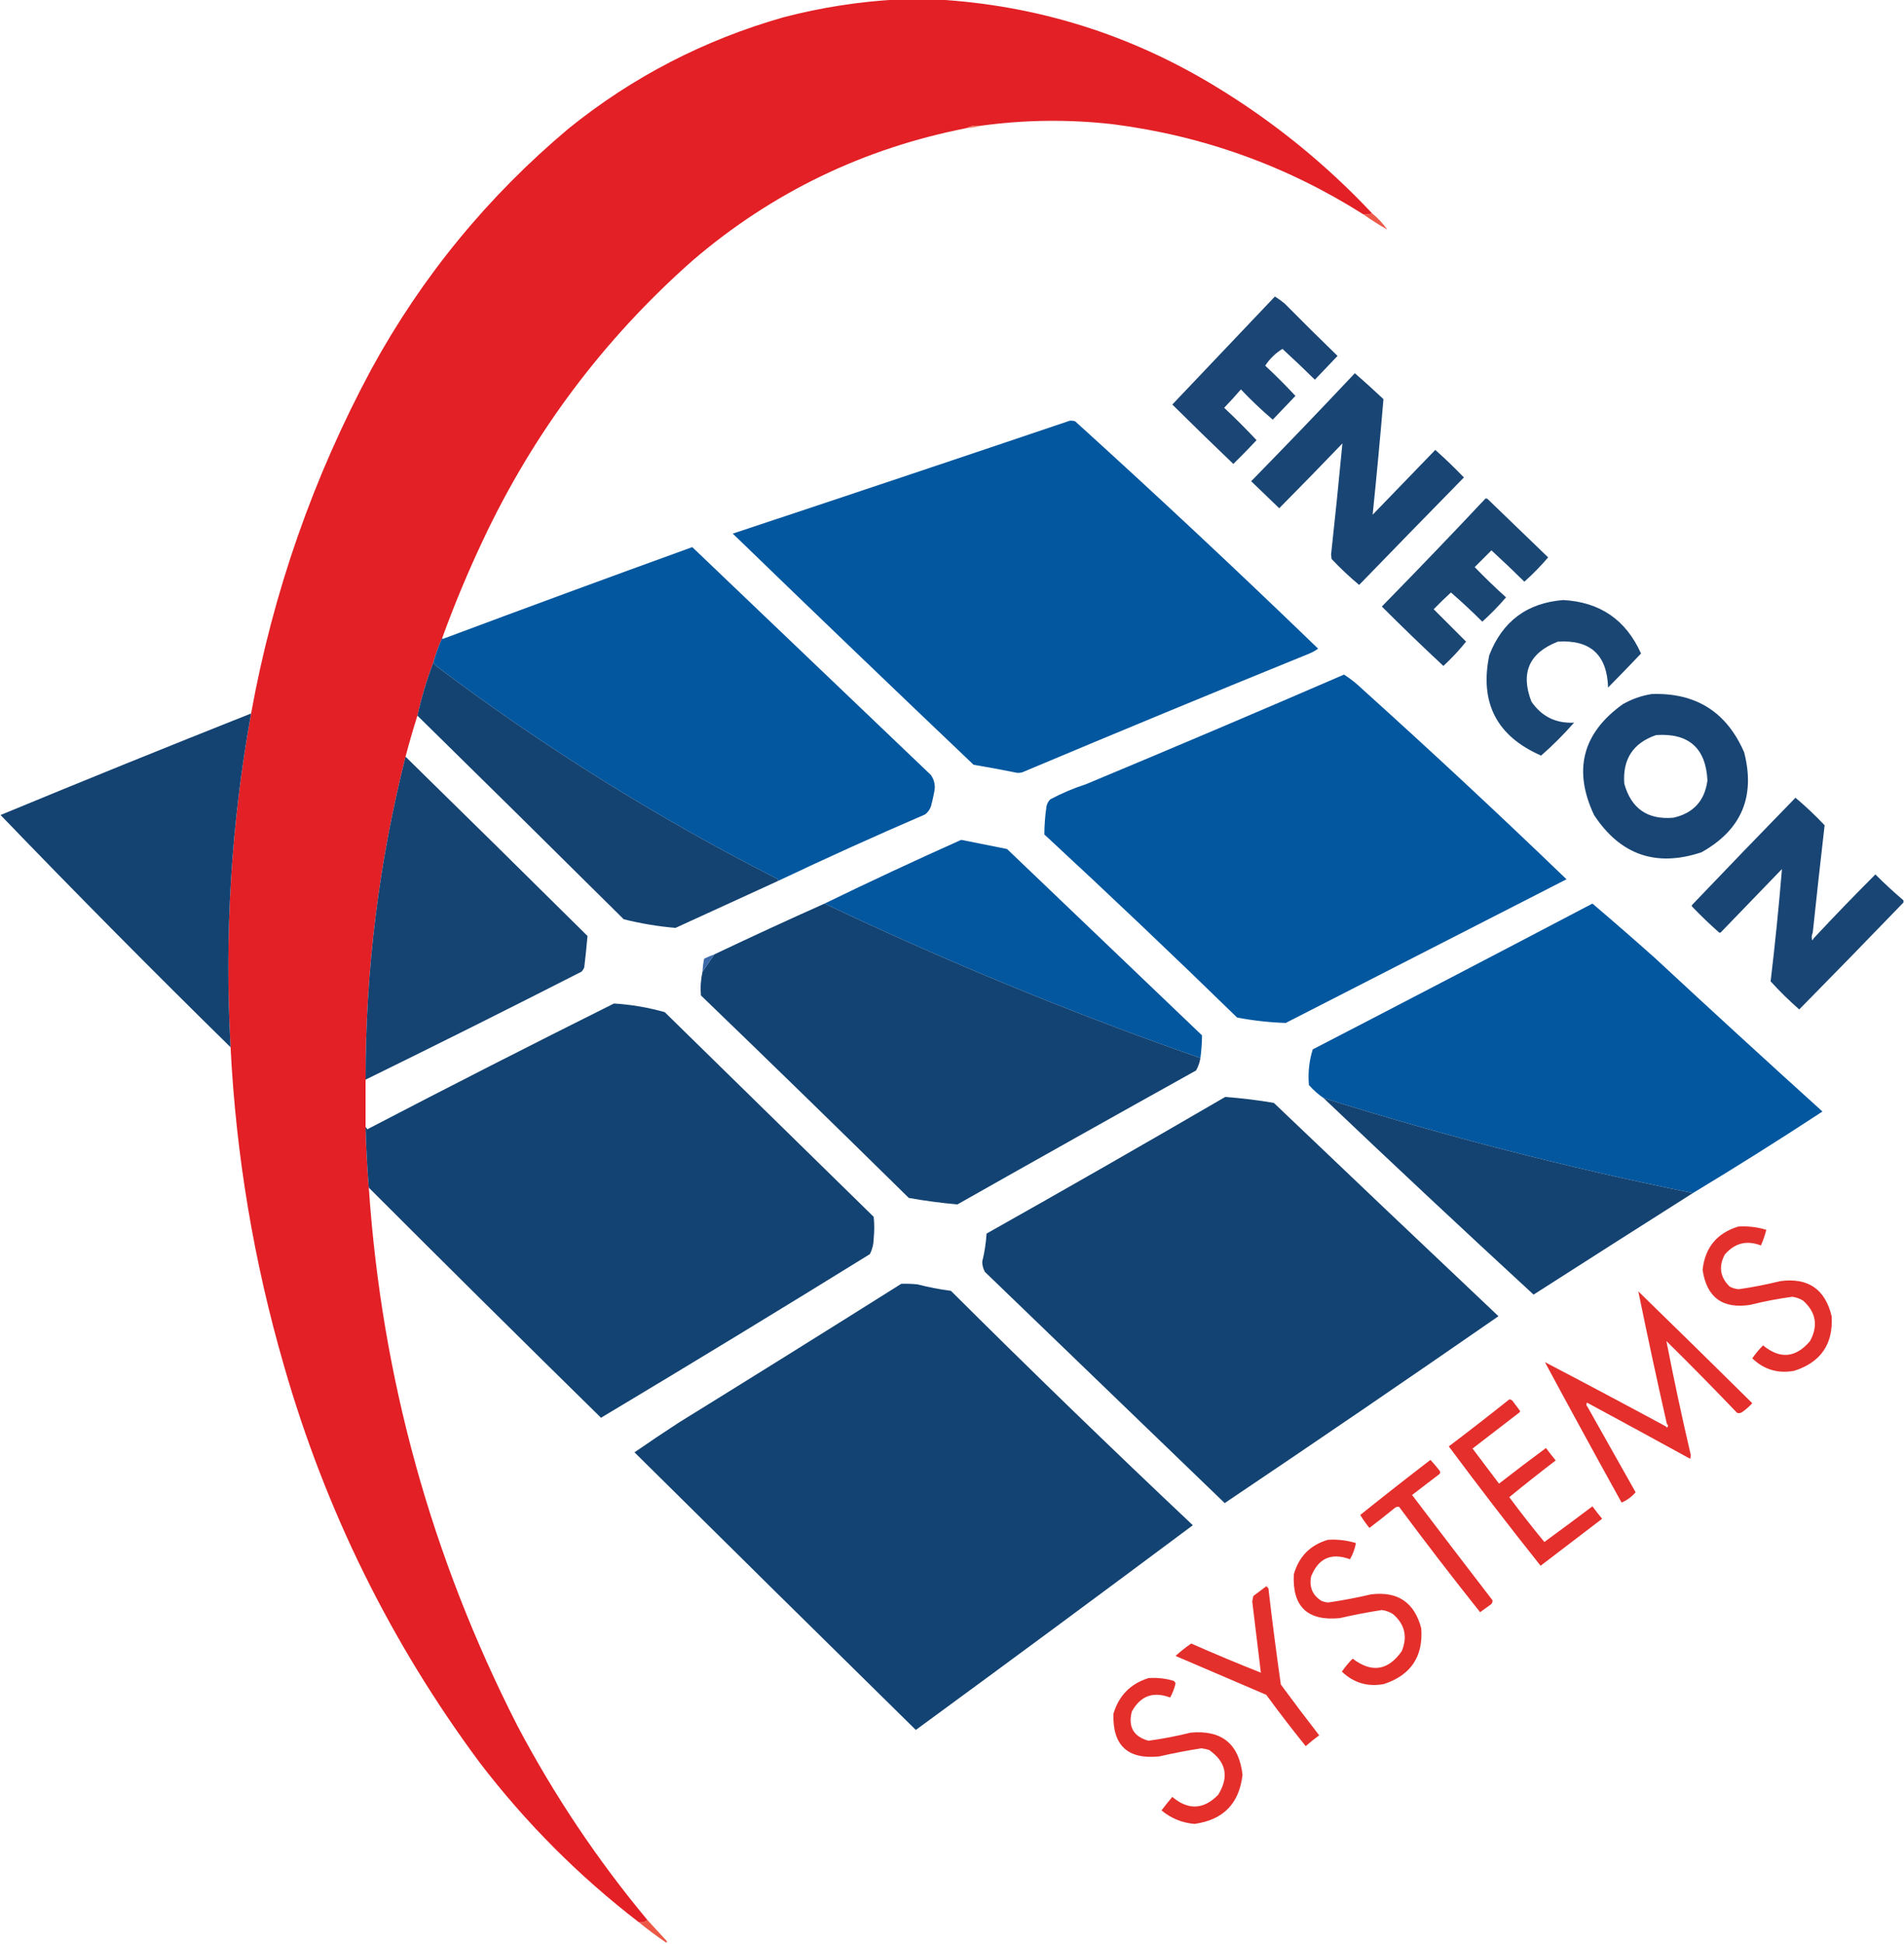 <?xml version="1.0" encoding="UTF-8"?>
<!DOCTYPE svg PUBLIC "-//W3C//DTD SVG 1.1//EN" "http://www.w3.org/Graphics/SVG/1.1/DTD/svg11.dtd">
<svg xmlns="http://www.w3.org/2000/svg" version="1.1" width="1763px" height="1800px" style="shape-rendering:geometricPrecision; text-rendering:geometricPrecision; image-rendering:optimizeQuality; fill-rule:evenodd; clip-rule:evenodd" xmlns:xlink="http://www.w3.org/1999/xlink">
<g><path style="opacity:1" fill="#e22025" d="M 831.5,-0.5 C 843.5,-0.5 855.5,-0.5 867.5,-0.5C 960.138,4.878 1046.14,31.712 1125.5,80C 1179.03,112.475 1227.37,151.641 1270.5,197.5C 1268.05,198.473 1265.39,198.806 1262.5,198.5C 1191.48,153.546 1114.15,125.713 1030.5,115C 989.442,110.336 948.442,110.836 907.5,116.5C 903.029,115.911 899.029,116.577 895.5,118.5C 799.784,137.197 715.117,178.03 641.5,241C 558.772,314.065 493.938,400.565 447,500.5C 433.107,529.948 420.607,559.948 409.5,590.5C 406.262,597.541 403.595,604.874 401.5,612.5C 395.315,628.728 390.315,645.395 386.5,662.5C 382.54,674.994 378.873,687.66 375.5,700.5C 350.78,798.593 338.447,898.26 338.5,999.5C 338.5,1014.17 338.5,1028.83 338.5,1043.5C 338.98,1062.22 339.98,1080.89 341.5,1099.5C 353.373,1275 399.206,1441 479,1597.5C 512.979,1661.84 553.145,1721.84 599.5,1777.5C 597.365,1779.37 594.698,1780.04 591.5,1779.5C 535.835,1736.67 486.669,1687.34 444,1631.5C 361.721,1520.6 301.388,1398.27 263,1264.5C 235.042,1168.09 218.542,1069.75 213.5,969.5C 207.726,865.737 214.059,762.737 232.5,660.5C 252.866,548.233 290.032,441.9 344,341.5C 390.769,256.039 451.602,181.872 526.5,119C 585.535,71.311 651.868,36.977 725.5,16C 760.423,6.9 795.757,1.4 831.5,-0.5 Z"/></g>
<g><path style="opacity:0.95" fill="#f06b54" d="M 907.5,116.5 C 903.705,117.617 899.705,118.283 895.5,118.5C 899.029,116.577 903.029,115.911 907.5,116.5 Z"/></g>
<g><path style="opacity:0.957" fill="#eb5341" d="M 1270.5,197.5 C 1275.87,201.871 1280.54,206.871 1284.5,212.5C 1276.89,208.221 1269.56,203.554 1262.5,198.5C 1265.39,198.806 1268.05,198.473 1270.5,197.5 Z"/></g>
<g><path style="opacity:0.369" fill="#f2977a" d="M 1284.5,212.5 C 1285.83,213.167 1285.83,213.167 1284.5,212.5 Z"/></g>
<g><path style="opacity:0.997" fill="#1a4574" d="M 1180.5,274.5 C 1183.6,276.423 1186.6,278.59 1189.5,281C 1205.71,297.375 1222.04,313.541 1238.5,329.5C 1231.47,336.86 1224.47,344.193 1217.5,351.5C 1207.65,341.817 1197.65,332.317 1187.5,323C 1181.16,326.833 1175.83,332 1171.5,338.5C 1181.14,347.473 1190.47,356.806 1199.5,366.5C 1192.49,373.875 1185.49,381.209 1178.5,388.5C 1168.21,379.715 1158.38,370.381 1149,360.5C 1144.02,366.316 1138.85,371.983 1133.5,377.5C 1143.81,387.14 1153.81,397.14 1163.5,407.5C 1156.51,414.986 1149.35,422.319 1142,429.5C 1122.99,411.321 1104.15,392.987 1085.5,374.5C 1117.19,341.146 1148.85,307.813 1180.5,274.5 Z"/></g>
<g><path style="opacity:0.998" fill="#194574" d="M 1254.5,345.5 C 1263.44,353.271 1272.28,361.271 1281,369.5C 1277.99,405.222 1274.66,440.889 1271,476.5C 1290.33,456.5 1309.67,436.5 1329,416.5C 1338.14,424.636 1346.97,433.136 1355.5,442C 1323.04,475.113 1290.71,508.279 1258.5,541.5C 1249.55,534.049 1241.05,526.049 1233,517.5C 1232.83,516.167 1232.67,514.833 1232.5,513.5C 1236.26,479.134 1239.76,444.801 1243,410.5C 1223.65,430.679 1204.15,450.679 1184.5,470.5C 1175.81,462.139 1167.14,453.806 1158.5,445.5C 1190.89,412.449 1222.89,379.116 1254.5,345.5 Z"/></g>
<g><path style="opacity:0.999" fill="#02579f" d="M 990.5,389.5 C 992.199,389.34 993.866,389.506 995.5,390C 1071.58,458.911 1146.58,529.078 1220.5,600.5C 1218.08,602.267 1215.42,603.767 1212.5,605C 1123.6,641.114 1034.94,677.781 946.5,715C 944.167,715.667 941.833,715.667 939.5,715C 926.873,712.451 914.206,710.118 901.5,708C 826.863,637.031 752.53,565.698 678.5,494C 782.708,459.431 886.708,424.597 990.5,389.5 Z"/></g>
<g><path style="opacity:0.997" fill="#1a4674" d="M 1375.5,461.5 C 1376.24,461.369 1376.91,461.536 1377.5,462C 1396.17,480 1414.83,498 1433.5,516C 1426.68,523.984 1419.35,531.484 1411.5,538.5C 1401.48,528.651 1391.32,518.984 1381,509.5C 1375.83,514.667 1370.67,519.833 1365.5,525C 1374.86,534.697 1384.53,544.03 1394.5,553C 1387.68,560.984 1380.35,568.484 1372.5,575.5C 1363.13,566.133 1353.47,557.133 1343.5,548.5C 1338.01,553.485 1332.68,558.652 1327.5,564C 1337.57,574.066 1347.57,584.066 1357.5,594C 1351.08,601.999 1344.08,609.499 1336.5,616.5C 1317.17,598.503 1298.17,580.17 1279.5,561.5C 1311.89,528.449 1343.89,495.116 1375.5,461.5 Z"/></g>
<g><path style="opacity:0.999" fill="#02579f" d="M 720.5,815.5 C 720.631,814.624 720.298,813.957 719.5,813.5C 608.482,757.026 503.482,691.526 404.5,617C 402.859,615.871 401.859,614.371 401.5,612.5C 403.595,604.874 406.262,597.541 409.5,590.5C 409.435,590.938 409.601,591.272 410,591.5C 486.846,562.773 563.846,534.44 641,506.5C 714.667,576.833 788.333,647.167 862,717.5C 865.324,722.324 866.324,727.657 865,733.5C 864.158,737.869 863.158,742.203 862,746.5C 860.939,749.562 859.106,752.062 856.5,754C 810.784,773.692 765.451,794.192 720.5,815.5 Z"/></g>
<g><path style="opacity:0.998" fill="#1a4674" d="M 1447.5,555.5 C 1481.58,557.371 1505.58,573.871 1519.5,605C 1509.45,615.596 1499.28,626.096 1489,636.5C 1488.07,606.235 1472.57,592.068 1442.5,594C 1415.89,604.382 1407.72,622.882 1418,649.5C 1427.46,663.312 1440.62,669.812 1457.5,669C 1447.99,679.846 1437.82,690.012 1427,699.5C 1385.86,681.565 1369.86,650.565 1379,606.5C 1391.2,575.125 1414.03,558.125 1447.5,555.5 Z"/></g>
<g><path style="opacity:0.999" fill="#144372" d="M 401.5,612.5 C 401.859,614.371 402.859,615.871 404.5,617C 503.482,691.526 608.482,757.026 719.5,813.5C 720.298,813.957 720.631,814.624 720.5,815.5C 688.859,829.986 657.193,844.486 625.5,859C 609.335,857.635 593.335,854.969 577.5,851C 513.965,787.965 450.298,725.131 386.5,662.5C 390.315,645.395 395.315,628.728 401.5,612.5 Z"/></g>
<g><path style="opacity:0.999" fill="#02579f" d="M 1244.5,624.5 C 1250.56,628.382 1256.23,632.882 1261.5,638C 1325.4,695.565 1388.4,754.232 1450.5,814C 1363.83,858.333 1277.17,902.667 1190.5,947C 1175.39,946.507 1160.39,944.84 1145.5,942C 1086.67,884.691 1027.17,828.191 967,772.5C 967.046,763.816 967.713,755.149 969,746.5C 969.516,743.966 970.683,741.8 972.5,740C 983.057,734.367 994.057,729.701 1005.5,726C 1085.49,692.666 1165.15,658.833 1244.5,624.5 Z"/></g>
<g><path style="opacity:0.998" fill="#194574" d="M 1529.5,642.5 C 1570.29,641.14 1598.79,659.14 1615,696.5C 1625.56,737.533 1612.4,768.366 1575.5,789C 1533.51,803.003 1500.34,791.503 1476,754.5C 1456.45,712.883 1465.29,678.716 1502.5,652C 1511.03,647.129 1520.03,643.962 1529.5,642.5 Z M 1533.5,680.5 C 1563.66,678.5 1579.49,692.5 1581,722.5C 1578.5,741.329 1568,752.829 1549.5,757C 1525.57,759.064 1510.41,748.564 1504,725.5C 1502.33,702.807 1512.17,687.807 1533.5,680.5 Z"/></g>
<g><path style="opacity:0.999" fill="#144372" d="M 232.5,660.5 C 214.059,762.737 207.726,865.737 213.5,969.5C 141.464,898.798 70.464,827.131 0.5,754.5C 77.609,722.612 154.942,691.279 232.5,660.5 Z"/></g>
<g><path style="opacity:0.999" fill="#154372" d="M 375.5,700.5 C 431.798,755.631 487.965,810.965 544,866.5C 543.144,876.122 542.144,885.789 541,895.5C 540.417,897.002 539.584,898.335 538.5,899.5C 472.09,933.372 405.423,966.705 338.5,999.5C 338.447,898.26 350.78,798.593 375.5,700.5 Z"/></g>
<g><path style="opacity:0.998" fill="#194574" d="M 1678.5,863.5 C 1677.37,865.628 1677.2,867.961 1678,870.5C 1678.72,869.956 1679.22,869.289 1679.5,868.5C 1698.14,848.524 1717.14,828.857 1736.5,809.5C 1744.89,817.89 1753.55,825.89 1762.5,833.5C 1762.5,834.167 1762.5,834.833 1762.5,835.5C 1730.5,868.67 1698.33,901.67 1666,934.5C 1656.61,926.278 1647.78,917.611 1639.5,908.5C 1643.63,873.866 1647.13,839.199 1650,804.5C 1631.17,824 1612.33,843.5 1593.5,863C 1592.83,863.667 1592.17,863.667 1591.5,863C 1583.03,855.531 1574.86,847.698 1567,839.5C 1566.33,838.833 1566.33,838.167 1567,837.5C 1598.68,804.322 1630.51,771.322 1662.5,738.5C 1671.95,746.451 1680.95,754.951 1689.5,764C 1685.67,797.112 1682.01,830.278 1678.5,863.5 Z"/></g>
<g><path style="opacity:0.999" fill="#03579f" d="M 1111.5,979.5 C 992.914,938.084 876.914,890.417 763.5,836.5C 805.291,816.19 847.457,796.523 890,777.5C 904.125,780.383 918.292,783.216 932.5,786C 992.667,843.5 1052.83,901 1113,958.5C 1112.95,965.512 1112.45,972.512 1111.5,979.5 Z"/></g>
<g><path style="opacity:1" fill="#134372" d="M 763.5,836.5 C 876.914,890.417 992.914,938.084 1111.5,979.5C 1110.85,983.553 1109.52,987.386 1107.5,991C 1033.67,1032.08 960.005,1073.41 886.5,1115C 871.45,1113.66 856.45,1111.66 841.5,1109C 777.638,1046.14 713.471,983.637 649,921.5C 648.396,914.081 648.896,906.747 650.5,899.5C 654.154,894.204 657.821,888.871 661.5,883.5C 695.253,867.463 729.253,851.797 763.5,836.5 Z"/></g>
<g><path style="opacity:0.999" fill="#02579f" d="M 1567.5,1104.5 C 1451.86,1081.09 1337.86,1051.76 1225.5,1016.5C 1220.57,1013.08 1216.07,1009.08 1212,1004.5C 1211.01,993.28 1212.18,982.28 1215.5,971.5C 1301.99,926.755 1388.32,881.755 1474.5,836.5C 1494.02,853.097 1513.35,869.931 1532.5,887C 1583.87,934.702 1635.53,982.035 1687.5,1029C 1647.95,1054.94 1607.95,1080.11 1567.5,1104.5 Z"/></g>
<g><path style="opacity:0.188" fill="#969cb7" d="M 1678.5,863.5 C 1678.22,865.415 1678.55,867.081 1679.5,868.5C 1679.22,869.289 1678.72,869.956 1678,870.5C 1677.2,867.961 1677.37,865.628 1678.5,863.5 Z"/></g>
<g><path style="opacity:0.978" fill="#3666a7" d="M 661.5,883.5 C 657.821,888.871 654.154,894.204 650.5,899.5C 650.672,895.466 651.172,891.466 652,887.5C 655.115,886.025 658.282,884.692 661.5,883.5 Z"/></g>
<g><path style="opacity:1" fill="#134372" d="M 341.5,1099.5 C 339.98,1080.89 338.98,1062.22 338.5,1043.5C 339.222,1043.92 339.722,1044.58 340,1045.5C 415.776,1006.03 491.943,967.195 568.5,929C 584.426,929.984 600.092,932.651 615.5,937C 680,1000.17 744.5,1063.33 809,1126.5C 809.667,1133.17 809.667,1139.83 809,1146.5C 808.925,1151.64 807.758,1156.47 805.5,1161C 722.895,1212.1 639.895,1262.6 556.5,1312.5C 484.507,1241.84 412.84,1170.84 341.5,1099.5 Z"/></g>
<g><path style="opacity:0.999" fill="#134372" d="M 1134.5,1015.5 C 1149.59,1016.64 1164.59,1018.47 1179.5,1021C 1248.71,1087.04 1318.04,1152.88 1387.5,1218.5C 1303.43,1276.72 1218.93,1334.39 1134,1391.5C 1059.95,1320.11 985.947,1248.78 912,1177.5C 910.35,1174.55 909.517,1171.38 909.5,1168C 911.664,1159.23 912.997,1150.56 913.5,1142C 987.555,1100.31 1061.22,1058.15 1134.5,1015.5 Z"/></g>
<g><path style="opacity:0.999" fill="#144372" d="M 1225.5,1016.5 C 1337.86,1051.76 1451.86,1081.09 1567.5,1104.5C 1518.31,1135.68 1469.15,1167.02 1420,1198.5C 1354.67,1138.33 1289.83,1077.67 1225.5,1016.5 Z"/></g>
<g><path style="opacity:0.996" fill="#e4302c" d="M 1609.5,1135.5 C 1618.38,1134.93 1627.05,1135.93 1635.5,1138.5C 1634.26,1143.48 1632.6,1148.31 1630.5,1153C 1617.38,1147.91 1606.21,1150.74 1597,1161.5C 1591.21,1172.51 1592.71,1182.34 1601.5,1191C 1604.15,1192.44 1606.99,1193.27 1610,1193.5C 1622.96,1191.64 1635.79,1189.14 1648.5,1186C 1674.16,1182.58 1690,1193.41 1696,1218.5C 1697.56,1244.22 1686.06,1261.05 1661.5,1269C 1646.48,1271.83 1633.48,1268 1622.5,1257.5C 1625.49,1253.18 1628.82,1249.18 1632.5,1245.5C 1648.25,1258.46 1662.75,1257.13 1676,1241.5C 1683.7,1227.25 1681.53,1214.75 1669.5,1204C 1666.41,1202.14 1663.07,1200.97 1659.5,1200.5C 1646.37,1202.29 1633.37,1204.79 1620.5,1208C 1594.91,1211.91 1580.24,1201.07 1576.5,1175.5C 1578.79,1154.89 1589.79,1141.56 1609.5,1135.5 Z"/></g>
<g><path style="opacity:1" fill="#134372" d="M 834.5,1188.5 C 839.511,1188.33 844.511,1188.5 849.5,1189C 859.75,1191.65 870.084,1193.65 880.5,1195C 954.255,1268.42 1028.92,1340.76 1104.5,1412C 1019.27,1475.57 933.771,1538.73 848,1601.5C 760.999,1516 674.166,1430.33 587.5,1344.5C 601.007,1335.17 614.674,1326 628.5,1317C 697.432,1274.38 766.098,1231.55 834.5,1188.5 Z"/></g>
<g><path style="opacity:0.996" fill="#e42f2c" d="M 1542.5,1320.5 C 1543.3,1321.88 1543.97,1321.72 1544.5,1320C 1544.43,1319.24 1544.1,1318.74 1543.5,1318.5C 1534.21,1277.54 1525.38,1236.54 1517,1195.5C 1552.37,1229.91 1587.53,1264.41 1622.5,1299C 1619.82,1302.01 1616.82,1304.68 1613.5,1307C 1611.96,1308.19 1610.29,1308.52 1608.5,1308C 1587.01,1285.54 1565.18,1263.38 1543,1241.5C 1549.68,1275.9 1557.01,1310.23 1565,1344.5C 1565.67,1346.5 1565.67,1348.5 1565,1350.5C 1533.25,1333.04 1501.41,1315.71 1469.5,1298.5C 1468.59,1299.79 1468.76,1301.12 1470,1302.5C 1484.83,1328.83 1499.67,1355.17 1514.5,1381.5C 1510.77,1385.77 1506.43,1388.93 1501.5,1391C 1477.58,1347.83 1453.91,1304.49 1430.5,1261C 1467.84,1280.51 1505.17,1300.34 1542.5,1320.5 Z"/></g>
<g><path style="opacity:0.994" fill="#e42f2c" d="M 1397.5,1295.5 C 1399.02,1295.51 1400.18,1296.18 1401,1297.5C 1403,1300.17 1405,1302.83 1407,1305.5C 1407.67,1306.17 1407.67,1306.83 1407,1307.5C 1392.5,1318.67 1378,1329.83 1363.5,1341C 1371.67,1351.83 1379.83,1362.67 1388,1373.5C 1402.36,1362.31 1416.86,1351.31 1431.5,1340.5C 1434.38,1344.42 1437.38,1348.26 1440.5,1352C 1425.98,1363.09 1411.65,1374.43 1397.5,1386C 1407.98,1400.14 1418.81,1413.97 1430,1427.5C 1444.91,1416.63 1459.74,1405.63 1474.5,1394.5C 1477.38,1398.42 1480.38,1402.26 1483.5,1406C 1464.5,1420.5 1445.5,1435 1426.5,1449.5C 1397.57,1413.16 1369.24,1376.32 1341.5,1339C 1360.42,1324.72 1379.08,1310.22 1397.5,1295.5 Z"/></g>
<g><path style="opacity:0.024" fill="#f9bfaa" d="M 1543.5,1318.5 C 1544.1,1318.74 1544.43,1319.24 1544.5,1320C 1543.97,1321.72 1543.3,1321.88 1542.5,1320.5C 1543.34,1320.16 1543.67,1319.49 1543.5,1318.5 Z"/></g>
<g><path style="opacity:0.994" fill="#e42f2c" d="M 1324.5,1351.5 C 1327.47,1354.64 1330.3,1357.98 1333,1361.5C 1333.67,1362.5 1333.67,1363.5 1333,1364.5C 1324.5,1371 1316,1377.5 1307.5,1384C 1332.21,1416.59 1357.05,1449.09 1382,1481.5C 1382.16,1483.39 1381.33,1484.89 1379.5,1486C 1376.5,1488.17 1373.5,1490.33 1370.5,1492.5C 1344.96,1460.45 1319.96,1427.95 1295.5,1395C 1294.09,1394.68 1292.76,1395.02 1291.5,1396C 1283.76,1402.29 1275.92,1408.45 1268,1414.5C 1264.92,1410.68 1262.09,1406.68 1259.5,1402.5C 1281.02,1385.25 1302.68,1368.25 1324.5,1351.5 Z"/></g>
<g><path style="opacity:0.996" fill="#e42f2b" d="M 1229.5,1425.5 C 1238.38,1424.93 1247.05,1425.93 1255.5,1428.5C 1254.55,1433.84 1252.72,1438.84 1250,1443.5C 1232.73,1437.14 1220.73,1442.47 1214,1459.5C 1212.12,1469.2 1215.28,1476.7 1223.5,1482C 1225.58,1482.87 1227.75,1483.37 1230,1483.5C 1243.26,1481.56 1256.43,1479.06 1269.5,1476C 1294.24,1472.95 1309.74,1483.45 1316,1507.5C 1317.87,1533.58 1306.37,1550.75 1281.5,1559C 1266.48,1561.83 1253.48,1558 1242.5,1547.5C 1245.49,1543.18 1248.82,1539.18 1252.5,1535.5C 1270.16,1548.96 1285.33,1546.62 1298,1528.5C 1303.52,1514.9 1300.69,1503.4 1289.5,1494C 1286.41,1492.14 1283.07,1490.97 1279.5,1490.5C 1266.41,1492.52 1253.41,1495.02 1240.5,1498C 1210.67,1500.84 1196.5,1487.34 1198,1457.5C 1202.65,1441.02 1213.15,1430.35 1229.5,1425.5 Z"/></g>
<g><path style="opacity:0.376" fill="#f8b39b" d="M 1172.5,1468.5 C 1172.56,1467.96 1172.89,1467.62 1173.5,1467.5C 1174.39,1468.32 1174.72,1469.32 1174.5,1470.5C 1173.83,1469.83 1173.17,1469.17 1172.5,1468.5 Z"/></g>
<g><path style="opacity:0.996" fill="#e4302c" d="M 1172.5,1468.5 C 1173.17,1469.17 1173.83,1469.83 1174.5,1470.5C 1177.92,1500.23 1181.76,1529.9 1186,1559.5C 1197.64,1575.31 1209.47,1590.98 1221.5,1606.5C 1217.19,1609.64 1213.02,1612.98 1209,1616.5C 1196.45,1600.95 1184.28,1585.12 1172.5,1569C 1144.47,1556.99 1116.47,1544.99 1088.5,1533C 1093.06,1528.81 1097.89,1524.97 1103,1521.5C 1124.34,1530.92 1145.84,1539.92 1167.5,1548.5C 1164.83,1526.51 1162.17,1504.51 1159.5,1482.5C 1159.83,1480.83 1160.17,1479.17 1160.5,1477.5C 1164.52,1474.48 1168.52,1471.48 1172.5,1468.5 Z"/></g>
<g><path style="opacity:0.996" fill="#e42f2b" d="M 1063.5,1553.5 C 1071.34,1552.97 1079,1553.8 1086.5,1556C 1087.52,1556.52 1088.18,1557.35 1088.5,1558.5C 1087.42,1563.07 1085.75,1567.41 1083.5,1571.5C 1067.86,1565.58 1056.02,1569.91 1048,1584.5C 1044.43,1598.71 1049.6,1607.71 1063.5,1611.5C 1076.64,1609.71 1089.64,1607.21 1102.5,1604C 1131.22,1601.36 1147.22,1614.36 1150.5,1643C 1147.5,1669.66 1132.67,1684.83 1106,1688.5C 1094.5,1687.5 1084.34,1683.33 1075.5,1676C 1078.72,1671.7 1082.06,1667.54 1085.5,1663.5C 1100.34,1675.99 1114.51,1675.33 1128,1661.5C 1138.23,1644.94 1135.4,1631.1 1119.5,1620C 1117.2,1619.34 1114.87,1618.84 1112.5,1618.5C 1099.41,1620.52 1086.41,1623.02 1073.5,1626C 1044.2,1629.03 1030.04,1615.87 1031,1586.5C 1036.02,1569.65 1046.85,1558.65 1063.5,1553.5 Z"/></g>
<g><path style="opacity:0.964" fill="#eb5240" d="M 599.5,1777.5 C 605.317,1783.76 611.15,1790.09 617,1796.5C 617.667,1797.17 617.667,1797.83 617,1798.5C 608.164,1792.51 599.664,1786.18 591.5,1779.5C 594.698,1780.04 597.365,1779.37 599.5,1777.5 Z"/></g>
</svg>
